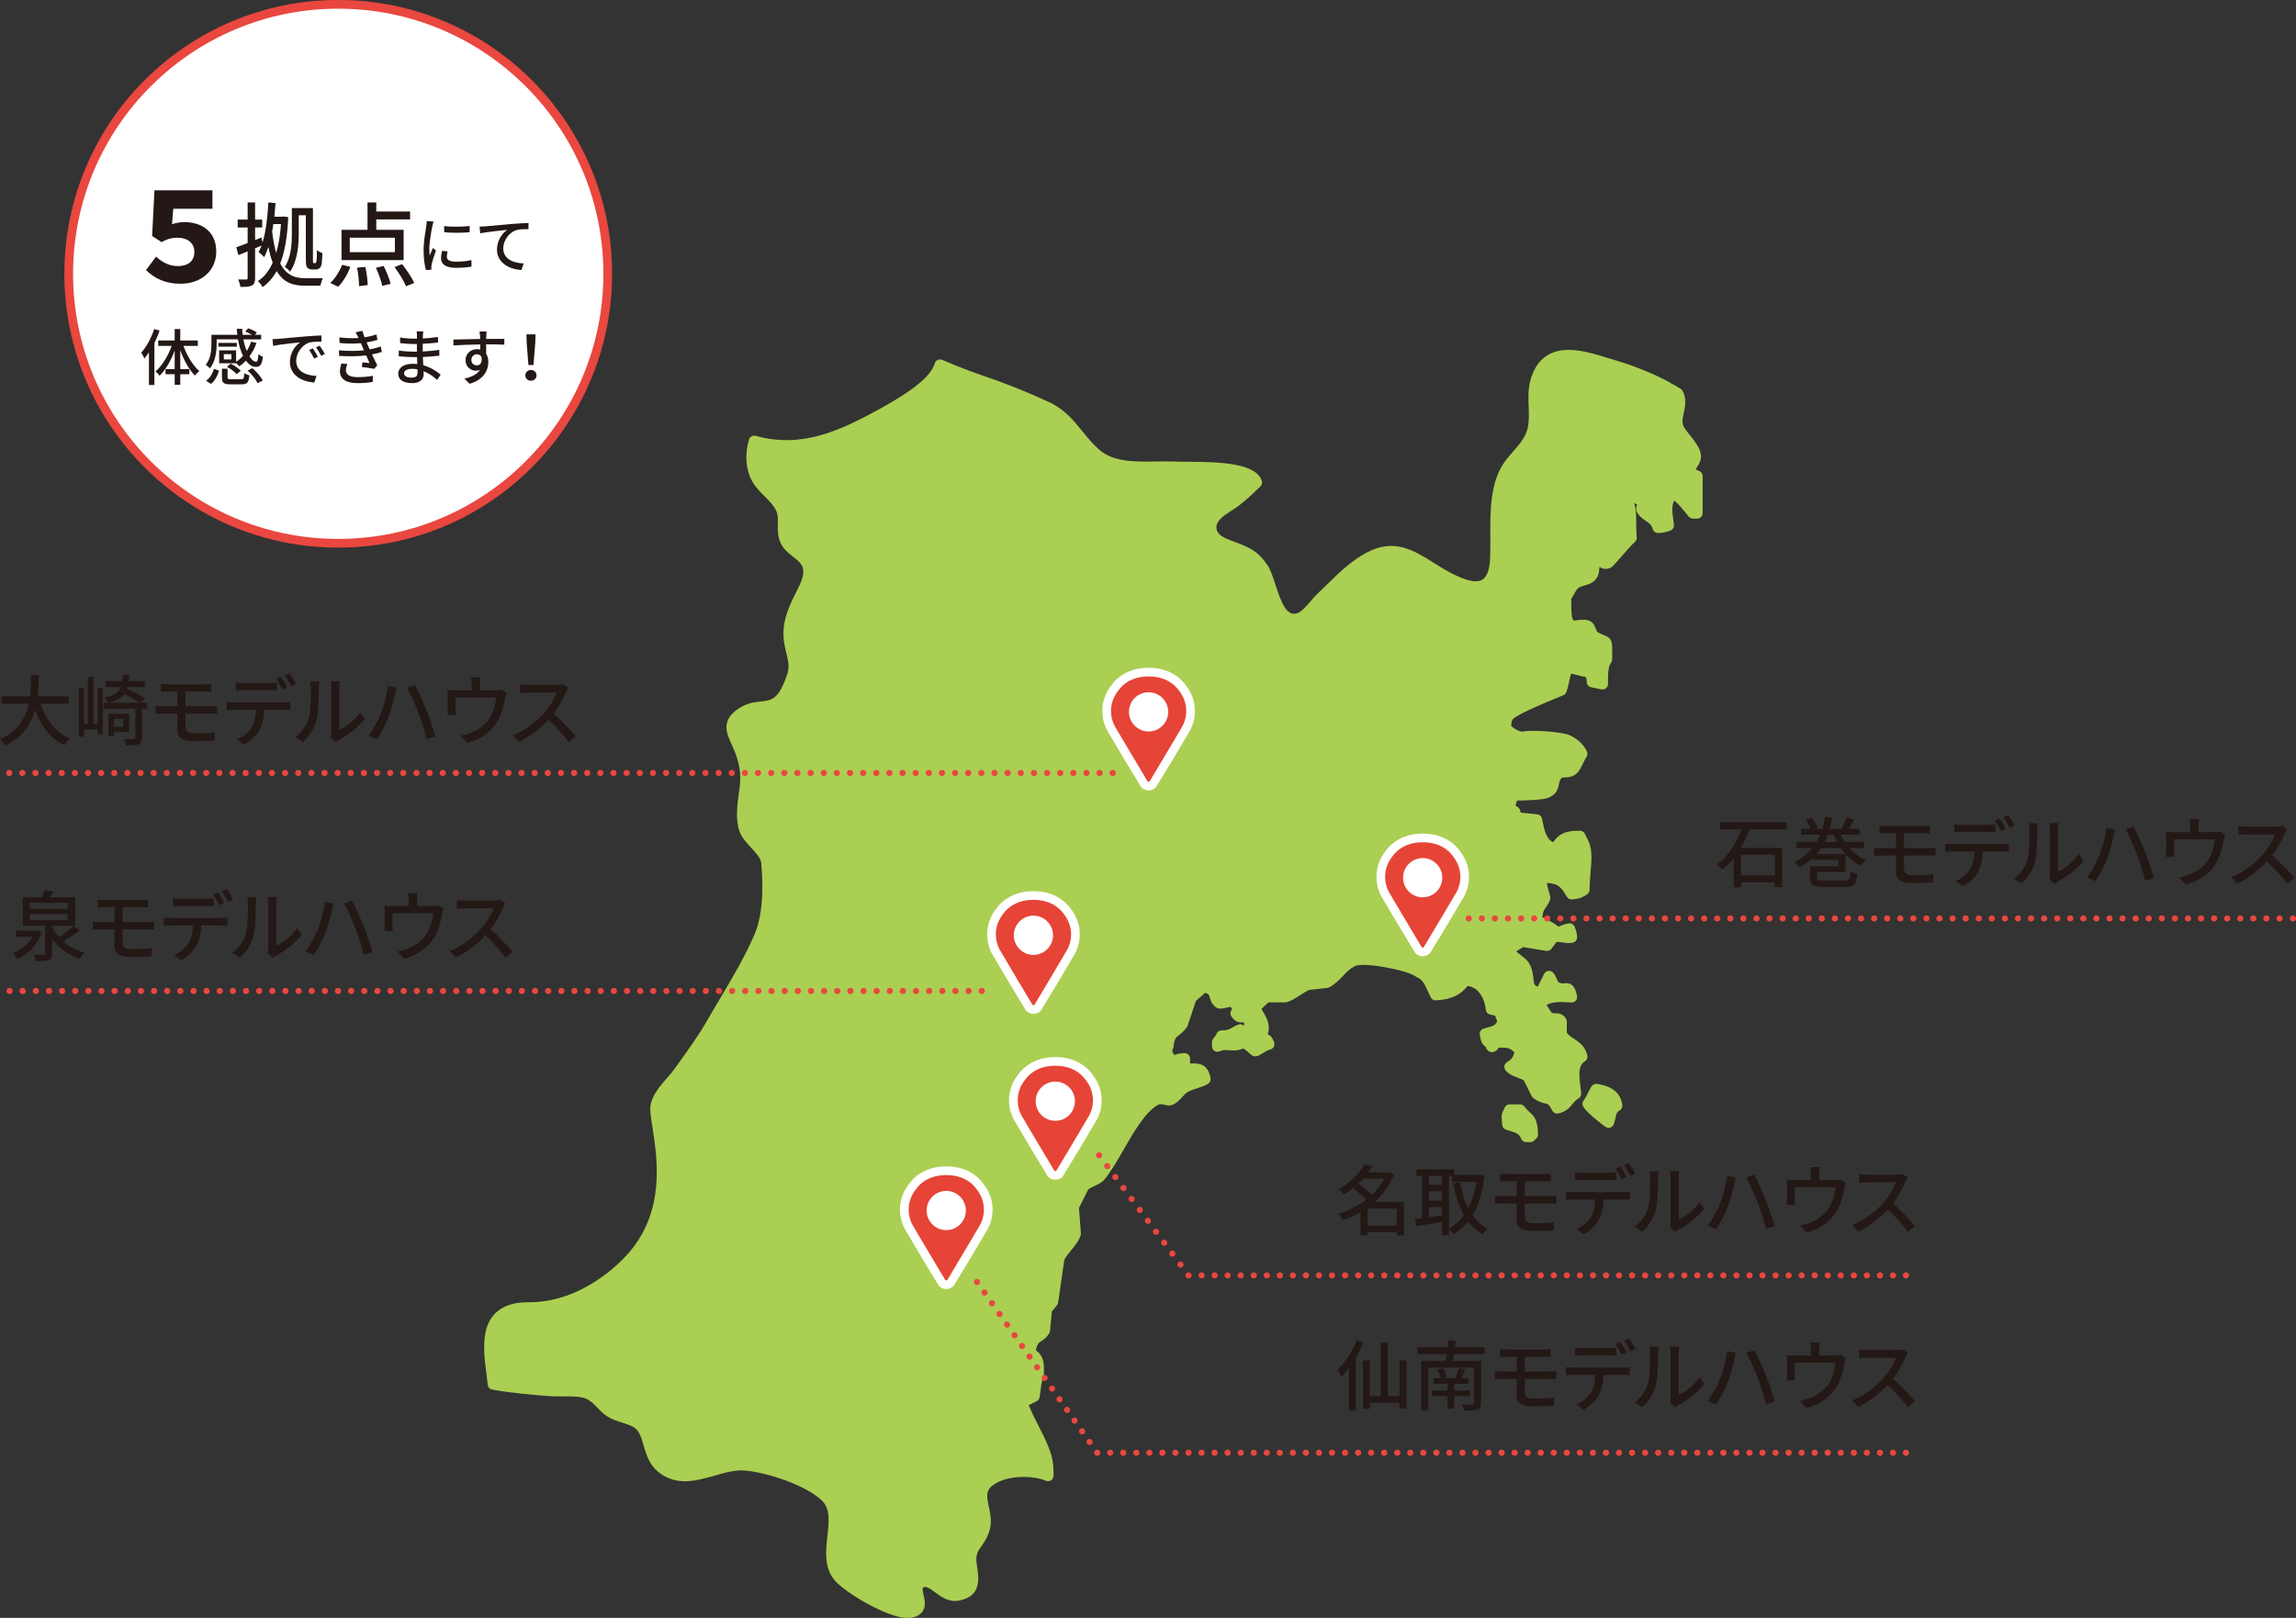 <?xml version="1.0" encoding="UTF-8"?><svg id="a" xmlns="http://www.w3.org/2000/svg" viewBox="0 0 748 527.16"><rect x="0" y="0" width="748" height="527.16" fill="#333333" stroke="none"/><circle cx="110.19" cy="89.21" r="87.8" fill="#fff" stroke="#e9473f" stroke-miterlimit="10" stroke-width="2.84"/><path d="m47.56,88.02l3.28-4.4c2.08,1.88,4.28,3.08,7.12,3.08,3.08,0,5.36-1.44,5.36-4.6s-2.52-4.64-5.36-4.64c-1.88,0-3.4.32-5.28,1.44l-3.12-2,.76-14.89h18.89v6h-12.76l-.4,5.04c1.28-.44,2.68-.68,4.08-.68,5.36,0,10.32,2.92,10.32,9.56s-5.32,10.52-11.6,10.52c-5.04,0-8.44-1.72-11.28-4.44Z" fill="#231815" stroke-width="0"/><path d="m93.91,70.76c-.3,6.39-1.14,11.32-2.61,15.07,1.98,3.87,4.77,4.83,8.19,4.83.84,0,4.74,0,5.7-.03-.33.63-.69,1.77-.81,2.46h-5.04c-3.87,0-6.96-.99-9.21-4.77-1.2,2.19-2.73,3.9-4.56,5.22-.36-.6-1.02-1.53-1.56-1.95,2.01-1.26,3.6-3.27,4.83-6-.54-1.44-1.02-3.12-1.41-5.13-.39,1.23-.84,2.34-1.38,3.33-.33-.45-1.29-1.26-1.8-1.65.36-.63.66-1.35.96-2.13l-2.1.9v9.63c0,1.32-.27,2.04-1.05,2.49-.75.39-1.92.48-3.72.45-.12-.63-.42-1.74-.75-2.43,1.14.03,2.28.03,2.58.03.36,0,.51-.12.51-.54v-8.64l-3,1.23-.69-2.58c1.02-.33,2.31-.81,3.69-1.38v-5.04h-3.24v-2.58h3.24v-5.58h2.43v5.58h2.31v2.58h-2.31v4.08l2.07-.81.36,1.59c1.11-3.6,1.62-8.22,1.89-13.03l2.34.21c-.12,1.5-.24,3-.39,4.44h2.67l.42-.06,1.44.21Zm-4.86,2.25c-.12.84-.24,1.65-.39,2.43.33,2.82.78,5.1,1.32,6.99.78-2.64,1.32-5.79,1.56-9.42h-2.49Zm8.28,3c0,3.81-.42,9.06-2.82,12.49-.36-.45-1.26-1.26-1.74-1.53,2.1-3.12,2.31-7.56,2.31-10.96v-8.22h6.87v16.39c0,.78,0,1.29.06,1.41s.12.15.27.15h.33c.15,0,.27-.03.36-.15.06-.12.12-.36.18-.87.06-.54.09-1.74.09-3.24.42.42,1.17.78,1.8.96-.06,1.38-.15,3.06-.27,3.69-.15.63-.39,1.05-.72,1.29-.36.3-.78.39-1.26.39h-1.11c-.54,0-1.11-.18-1.53-.57-.39-.45-.51-.96-.51-3.21v-13.9h-2.31v5.88Z" fill="#231815" stroke-width="0"/><path d="m107.58,92.19c1.53-1.32,3-3.72,3.93-5.91l2.64.69c-.9,2.34-2.37,4.89-3.99,6.45l-2.58-1.23Zm23.92-7.44h-20.23v-9.87h8.46v-8.91h2.85v2.94h11.02v2.58h-11.02v3.39h8.91v9.87Zm-2.85-7.29h-14.71v4.71h14.71v-4.71Zm-9.63,9.51c.42,1.92.75,4.41.78,5.91l-2.82.36c0-1.53-.27-4.05-.63-6.03l2.67-.24Zm5.97-.3c.93,1.8,1.89,4.26,2.28,5.79l-2.73.69c-.3-1.53-1.2-4.02-2.07-5.91l2.52-.57Zm6.03-.6c1.47,1.89,3.18,4.44,3.93,6.12l-2.67,1.08c-.66-1.68-2.31-4.32-3.75-6.27l2.49-.93Z" fill="#231815" stroke-width="0"/><path d="m141.26,72.21c-.14.38-.34,1.16-.42,1.52-.34,1.62-.98,5.34-.98,7.47,0,.7.04,1.36.14,2.08.3-.8.7-1.76,1-2.48l1.04.8c-.54,1.5-1.24,3.62-1.42,4.62-.06.26-.12.68-.1.9,0,.2.02.5.04.74l-1.8.12c-.4-1.38-.76-3.72-.76-6.4,0-2.96.64-6.32.86-7.91.08-.5.16-1.12.18-1.64l2.22.18Zm4.56,9.69c-.16.68-.24,1.22-.24,1.76,0,.9.66,1.6,3.06,1.6,1.78,0,3.28-.16,4.94-.52l.04,2.12c-1.24.24-2.88.4-5.02.4-3.36,0-4.92-1.16-4.92-3.08,0-.78.16-1.58.34-2.44l1.8.16Zm7.19-8.27v2.04c-2.26.22-6,.24-8.31,0v-2.02c2.26.34,6.24.26,8.31-.02Z" fill="#231815" stroke-width="0"/><path d="m158.08,73.75c1.46-.12,4.98-.46,8.63-.78,2.12-.16,4.1-.28,5.46-.32v2c-1.1,0-2.8.02-3.84.3-2.64.78-4.38,3.6-4.38,5.94,0,3.6,3.36,4.8,6.65,4.94l-.72,2.14c-3.88-.2-7.97-2.28-7.97-6.67,0-2.98,1.74-5.38,3.36-6.42-1.74.2-6.6.68-8.81,1.14l-.22-2.18c.78-.02,1.46-.06,1.84-.1Z" fill="#231815" stroke-width="0"/><path d="m51.98,107.72c-.44,1.36-1.04,2.72-1.68,4.04v13.69h-1.78v-10.61c-.5.72-.98,1.36-1.48,1.96-.18-.44-.72-1.46-1.04-1.88,1.72-1.88,3.28-4.8,4.24-7.71l1.74.5Zm7.79,4.98c1.14,3.22,3.1,6.44,5.16,8.19-.46.34-1.08.98-1.42,1.48-1.88-1.86-3.6-4.98-4.78-8.25v6.14h2.96v1.68h-2.96v3.42h-1.82v-3.42h-2.98v-1.68h2.98v-6.02c-1.22,3.28-2.96,6.3-4.92,8.19-.28-.46-.92-1.1-1.32-1.42,2.12-1.76,4.08-5.02,5.26-8.31h-4.38v-1.76h5.36v-3.72h1.82v3.72h5.72v1.76h-4.68Z" fill="#231815" stroke-width="0"/><path d="m76.92,118.37h-5.52v-4.22h5.52v3.74c.82-.54,1.58-1.2,2.26-1.96-.74-1.48-1.3-3.32-1.66-5.36h-6.94v1.5c0,2.36-.36,5.7-2.2,7.95-.28-.34-1-.94-1.36-1.14,1.66-2.02,1.86-4.8,1.86-6.82v-2.98h8.43c-.08-.64-.14-1.28-.16-1.94h1.76c.02.66.06,1.3.14,1.94h3.02c-.64-.38-1.46-.78-2.16-1.04l.92-1.06c.98.3,2.18.86,2.84,1.36l-.62.74h2.02v1.5h-5.78c.26,1.42.64,2.7,1.1,3.78.58-.92,1.06-1.94,1.42-3.02l1.76.4c-.58,1.62-1.36,3.1-2.3,4.38.7,1.1,1.46,1.74,2.16,1.74.46,0,.66-.68.76-2.44.38.32.98.66,1.44.82-.28,2.62-.9,3.3-2.3,3.3-1.18,0-2.28-.76-3.2-2.04-.68.7-1.4,1.34-2.18,1.86-.18-.26-.64-.72-1.02-1.04v.06Zm-9.77,5.68c1.28-.9,2.12-2.38,2.58-3.86l1.64.58c-.5,1.6-1.28,3.28-2.66,4.32l-1.56-1.04Zm10.01-11.09h-5.98v-1.24h5.98v1.24Zm1.38,10.61c.82,0,.96-.24,1.04-1.96.38.28,1.18.56,1.66.68-.22,2.36-.76,2.94-2.52,2.94h-3.58c-2.28,0-2.84-.5-2.84-2.24v-2.86h1.84v2.84c0,.52.16.6,1.18.6h3.22Zm-3.16-8.17h-2.46v1.7h2.46v-1.7Zm-.22,3.08c1.18.6,2.6,1.56,3.26,2.32l-1.3,1.14c-.62-.76-2-1.78-3.18-2.42l1.22-1.04Zm7.03,1.46c1.38,1.14,2.8,2.78,3.4,4.04l-1.7.88c-.5-1.22-1.88-2.92-3.22-4.12l1.52-.8Z" fill="#231815" stroke-width="0"/><path d="m90.63,110.42c1.44-.14,4.98-.48,8.63-.78,2.1-.18,4.1-.3,5.44-.34l.02,2.02c-1.1,0-2.82.02-3.86.28-2.62.8-4.36,3.6-4.36,5.94,0,3.62,3.36,4.8,6.62,4.96l-.72,2.12c-3.88-.2-7.95-2.28-7.95-6.65,0-3,1.74-5.4,3.34-6.42-1.72.18-6.58.66-8.81,1.14l-.2-2.18c.76-.02,1.44-.06,1.84-.1Zm12.93,5.84l-1.24.56c-.48-1.02-1-1.94-1.6-2.8l1.2-.52c.48.7,1.22,1.92,1.64,2.76Zm2.28-.92l-1.22.6c-.52-1.02-1.04-1.9-1.68-2.76l1.2-.54c.48.68,1.26,1.88,1.7,2.7Z" fill="#231815" stroke-width="0"/><path d="m124.42,114.66c-.84.3-1.96.58-3.24.82.56,1.16,1.16,2.44,1.72,3.5l-.94,1.2c-1.04-.2-2.78-.44-4.06-.6l.16-1.52c.9.1,1.76.18,2.34.24-.34-.76-.72-1.64-1.12-2.5-2.5.32-5.72.36-8.79.16l-.08-1.82c3,.28,5.82.26,8.15,0l-.54-1.26c-.16-.36-.32-.72-.46-1.06-1.98.18-4.46.18-6.91-.06l-.12-1.82c2.32.26,4.42.32,6.28.2l-.16-.34c-.32-.68-.52-1.06-.82-1.54l2.24-.46c.16.64.42,1.36.7,2.12,1.36-.22,2.68-.54,3.86-.94l.34,1.76c-1.02.34-2.22.6-3.54.82l.36.84c.16.36.38.86.64,1.44,1.54-.28,2.72-.64,3.6-.96l.38,1.78Zm-11.27,3.94c-.24.62-.46,1.48-.46,1.98,0,1.4,1.06,2.3,3.78,2.3,1.72,0,3.62-.14,5.02-.44l-.06,2c-1.16.22-3.14.4-4.9.4-3.62,0-5.78-1.24-5.78-3.84,0-.86.24-1.84.46-2.56l1.94.16Z" fill="#231815" stroke-width="0"/><path d="m142.42,123.81c-1.12-1.04-2.64-2.16-4.42-2.88,0,.4.02.74.02,1.02,0,1.5-1.08,2.88-3.66,2.88-3,0-4.62-1.1-4.62-3.1,0-1.88,1.78-3.2,4.74-3.2.5,0,.98.04,1.46.08-.04-.74-.06-1.54-.08-2.26h-1.08c-1.26,0-3.5-.1-4.88-.26l.02-1.88c1.24.24,3.68.38,4.88.38h1.02v-2.5h-.98c-1.32,0-3.34-.14-4.5-.3v-1.82c1.22.22,3.2.38,4.48.38h1.02v-1.12c0-.36-.04-.94-.08-1.26h2.12c-.04.36-.1.8-.12,1.34,0,.22-.02.58-.02.98,1.66-.08,3.2-.24,4.94-.5l.02,1.82c-1.44.14-3.1.32-4.98.4v2.52c1.96-.1,3.7-.28,5.4-.52l.02,1.88c-1.84.22-3.48.34-5.38.42.02.9.08,1.84.14,2.7,2.56.72,4.52,2.12,5.66,3.06l-1.14,1.74Zm-6.42-3.48c-.58-.1-1.16-.16-1.78-.16-1.68,0-2.58.64-2.58,1.46s.74,1.42,2.44,1.42c1.12,0,1.94-.32,1.94-1.6,0-.28,0-.66-.02-1.12Z" fill="#231815" stroke-width="0"/><path d="m164.29,112.3c-1.18-.06-3.04-.1-5.92-.1.02,1.06.02,2.22.02,3.1.46.72.7,1.62.7,2.64,0,2.64-1.4,5.74-6.1,7.11l-1.7-1.68c2.32-.52,4.14-1.38,5.1-2.86-.4.18-.86.28-1.38.28-1.6,0-3.34-1.2-3.34-3.46,0-2.08,1.7-3.56,3.7-3.56.4,0,.76.04,1.1.14l-.02-1.68c-3,.04-6.24.16-8.71.32l-.06-1.92c2.24-.02,5.92-.14,8.75-.18-.02-.42-.02-.78-.04-1-.04-.5-.1-1.16-.16-1.44h2.28c-.04.26-.1,1.16-.1,1.44-.02.24-.02.58-.02.98h5.92l-.02,1.88Zm-8.93,6.75c1.02,0,1.78-.82,1.52-2.7-.32-.64-.88-.92-1.54-.92-.9,0-1.78.68-1.78,1.86,0,1.1.84,1.76,1.8,1.76Z" fill="#231815" stroke-width="0"/><path d="m171.15,122.31c0-1.04.82-1.76,1.82-1.76s1.82.72,1.82,1.76-.82,1.74-1.82,1.74-1.82-.7-1.82-1.74Zm.42-10.73l-.06-2.64h2.94l-.06,2.64-.6,7.37h-1.64l-.58-7.37Z" fill="#231815" stroke-width="0"/><path d="m553.44,153.35l-1-.33h0c.06-.26.23-.54.54-1.01.65-1,1.64-2.52.95-4.83-.51-1.76-1.95-3.57-3.34-5.32-.87-1.09-1.76-2.22-2.11-2.97-.6-1.32-.29-2.78.08-4.46.17-.81.36-1.66.44-2.54.16-1.71-.12-3.2-.85-4.55-.14-.26-.35-.48-.6-.64-.77-.5-1.57-.98-2.39-1.42-.18-.1-.38-.16-.58-.19-.15-.19-.34-.35-.56-.47-5.21-2.82-11.54-5.39-17.82-7.25-.74-.22-1.51-.46-2.29-.7-6.13-1.9-13.76-4.25-19.36-1.17-2.88,1.59-4.9,4.44-5.99,8.48-.76,2.82-.66,5.73-.55,8.55.09,2.61.18,5.08-.4,7.31-.74,2.78-2.63,4.94-4.62,7.23-.93,1.06-1.89,2.16-2.75,3.35-4.82,6.57-4.77,16.24-4.72,24.77.01,2.48.02,4.81-.08,6.94-.19,3.66-1.08,5.95-2.65,6.81-2.16,1.18-6.14.08-12.13-3.37-1.28-.74-2.53-1.53-3.74-2.29-6.25-3.94-12.71-8.01-21.64-3.26-5.06,2.69-9.06,6.6-12.92,10.39-1.03,1-2.05,2.01-3.1,2.99-.73.68-1.45,1.52-2.21,2.41-1.45,1.69-3.09,3.61-4.58,4.03-3.32.94-4.99-3.28-6.96-9.35-.8-2.47-1.56-4.8-2.59-6.36-3-4.49-5.87-5.75-10.3-7.42-.29-.11-.6-.23-.91-.34-3.04-1.12-5.2-2.09-5.41-4.3-.2-2.23,1.96-3.81,4.82-5.64l.41-.26c3.08-1.98,5.07-3.86,7.36-6.04.54-.51,1.1-1.04,1.7-1.6.51-.48.7-1.21.49-1.87-1.84-5.67-13-6.18-24.28-6.21-1.57,0-2.92,0-3.82-.06-2.08-.1-4.3-.06-6.43-.03-6.77.12-13.78.24-18.44-3.85-2.21-1.93-3.91-4.04-5.56-6.08-2.78-3.45-5.65-7.02-10.83-9.44-7.05-3.29-14.27-6.17-22.06-8.79-3.91-1.35-7.47-2.73-11.87-4.6-.26-.12-.55-.23-.87-.36-.47-.19-1-.17-1.45.05-.46.22-.8.62-.94,1.11-1.19,3.99-6.63,8.56-17.12,14.38-13.59,7.53-26.07,13.42-41.21,9.23-.95-.26-1.94.29-2.21,1.24-1.21,4.24-1.11,8.36.28,11.91,1.11,2.83,3,4.72,4.83,6.55,1.22,1.22,2.37,2.37,3.27,3.77,1.12,1.75,1.08,3.28,1.03,5.21-.04,1.65-.09,3.51.66,5.63.83,2.34,2.69,3.8,4.33,5.09,1.34,1.05,2.6,2.05,3.06,3.33.88,2.45-.73,5.57-2.14,8.32-.36.69-.69,1.35-.98,1.98-2.03,4.45-3.54,8.27-2.99,13.49.16,1.42.48,2.75.79,4.04.61,2.53,1.14,4.72.35,7.07-2.77,8.3-5.08,8.55-8.57,8.91-2.25.24-5.05.53-8.11,2.89-4.79,3.73-3.09,7.5-1.44,11.14,1.55,3.43,3.48,7.7,2.55,14.45l-.14.96c-.56,3.96-1.27,8.9.17,12.94.73,2.02,2.27,3.67,3.77,5.28,1.62,1.74,3.15,3.38,3.3,5.08q1.33,15.07-2.31,23.43c-3.09,7.12-7.18,14-11.13,20.65-1.46,2.46-2.92,4.91-4.33,7.37-2.55,4.44-5.63,8.73-8.6,12.88-.62.86-1.23,1.72-1.84,2.57-.72,1.02-1.6,2.02-2.52,3.07-2.11,2.42-4.29,4.92-5.21,8.15-.49,1.67-.09,4.22.51,8.08,1.57,10.1,4.2,27-7.81,40.8-2.33,2.68-14.81,16.02-32.42,16.02-2.49,0-10.06,0-13.18,6.74-2.24,4.88-1.37,11.5-.67,16.81.15,1.17.3,2.29.41,3.33.08.8.69,1.45,1.48,1.59,6.56,1.16,13.27,1.71,19.05,2.14,1.15.08,2.43.07,3.78.06,3.11-.03,6.64-.07,8.52,1.16,1.27.84,2.08,1.69,2.94,2.59,1.4,1.47,2.85,2.99,5.97,4.12.78.28,1.52.52,2.21.74,3.33,1.07,4.84,1.55,6.01,4.81.32.9.59,1.81.85,2.7,1.03,3.49,2.09,7.09,6.41,9.66,5.44,3.24,11.15,1.61,16.68.04,3.51-1,6.81-1.94,9.94-1.66,7.64.71,19.75,4.86,24.91,9.67,2.88,2.69,2.42,6.84,1.89,11.65-.54,4.93-1.15,10.51,2.57,14.69,3.29,3.69,16.86,12.06,23.67,12.06.47,0,.92-.04,1.32-.13,1.64-.35,2.82-1.07,3.51-2.15,1.08-1.69.62-3.68.26-5.27-.51-2.23-.33-2.31.03-2.46.91-.37,1.82.2,3.7,1.6,2,1.49,4.5,3.35,7.83,2.71,7.29-1.4,6.48-6.99,5.88-11.08l-.12-.83c-.42-3.02.3-4.05,1.51-5.77.8-1.14,1.79-2.55,2.53-4.71,1.03-2.99.43-5.78-.1-8.23-.78-3.62-1.03-5.44,1.83-7.31,4.35-2.82,11.59-2.91,16.14-1.35.16.05.3.11.46.17l.2.08c.55.22,1.18.16,1.67-.18.49-.33.79-.88.8-1.48.03-2.84-.17-5.36-1.28-8.38-.98-2.69-2.31-5.3-3.6-7.82-1.12-2.19-2.27-4.44-3.21-6.78.87-.43,1.72-.86,2.58-1.29.51-.26.87-.74.97-1.3.08-.44.15-1.05.23-1.73.15-1.21.45-3.72.84-4.32.18-.27.28-.59.29-.92.15-3.97.1-6.31-2.55-8.33.32-2.03.91-2.43,1.75-2.98.74-.49,1.75-1.16,2.58-2.6.13-.22.21-.47.23-.72l.63-6.36c.2-.28.61-.76.85-1.03.6-.7.93-1.09,1.1-1.57.04-.11.07-.23.09-.35.33-2.35.68-4.7,1.02-7.05.33-2.27.66-4.54.98-6.82.41-.86,1.28-1.93,2.13-2.97,1.3-1.59,2.64-3.24,3.2-5.05.07-.22.09-.44.07-.66l-.63-8.2,3-6.02c.43-.38,1.19-.73,1.93-1.07,1.15-.52,2.44-1.12,3.35-2.18,2.15-2.57,4.16-6.07,6.29-9.78,3.32-5.77,7.07-12.31,11.31-14.63.48-.26,1.09-.15,1.97.05.77.17,1.57.35,2.41.08,1.4-.46,2.51-1.65,3.49-2.7.56-.6,1.14-1.22,1.57-1.47.96-.56,2.12-.94,3.25-1.3,1.19-.39,2.42-.78,3.47-1.42.64-.39.97-1.13.83-1.86-.83-4.55-3.54-4.81-5.88-4.81-.26,0-.51,0-.78,0v-1.56c0-.51-.21-.99-.59-1.33-.37-.34-.87-.51-1.38-.46l-.44.04c-1.01.09-1.66.14-2.43.53,0,0-.02,0-.02,0-.18-.03-.29-.05-.34-.06-.02,0-.04-.02-.06-.03-.79-1.07-.52-1.53-.36-1.81.14-.24.22-.5.24-.77.19-2.58.79-3.04,1.88-3.89.75-.58,1.68-1.3,2.54-2.63.08-.13.15-.27.2-.42.87-2.63,1.73-5.23,2.6-7.83.31-.43.9-.92,1.48-1.4.51-.42,1.06-.88,1.56-1.4,1.21.39,1.33.84,1.54,1.6.25.9.62,2.25,2.2,3.27.29.19.63.28.97.28h.67c.12,0,.24-.01.35-.04l2.51-.5c.14.13.31.28.51.43,0,.03,0,.07-.01.1-.02.16-.03.28-.04.34-.02.05-.06.1-.11.17-.43.6-.45,1.4-.05,2.02,1.39,2.18,3.04,2.06,3.85,2,.07,0,.14-.01.21-.02.05.04.09.07.12.09-.03.26-.07.63-.02,1.06-.5-.5-1.25-.67-1.92-.41-1,.39-1.63.77-2.14,1.08-.79.48-1.22.75-3.31.81-.65.02-1.23.38-1.54.95l-.08.16c-.39.74-.57,1.06-.94,1.43-.34.34-.53.8-.53,1.27v1.34c0,.63.33,1.21.86,1.54.54.33,1.2.35,1.76.07.94-.48,1.94-.4,3.11-.31,1.31.1,2.88.23,4.37-.6.67.32,1.08.69,1.66,1.2.25.22.51.45.8.69.25.29.58.5.96.61,1.07.31,1.96-.25,3.08-.96.72-.45,1.63-1.02,2.28-1.15.51-.1.95-.41,1.21-.85s.32-.98.17-1.47c-.55-1.71-1.32-2.32-2.11-2.7,1.06-2.97-.41-5.47-1.52-7.37-.17-.29-.34-.58-.49-.86.43-.38.83-.78,1.21-1.15.32-.33.74-.74,1.03-.98h5.55c.19,0,.37-.03.54-.08,1.41-.45,2.88-1.39,4.3-2.3,1.05-.67,2.13-1.37,2.96-1.69l5.8-.64c.2-.02.4-.08.59-.17,1.84-.89,3.23-2.35,4.58-3.76,1.16-1.21,2.26-2.36,3.44-2.91.1-.05.2-.1.29-.17,2.32-1.66,17.34,1.21,19.96,3.29.15.12.33.22.51.28,1.68.61,2.63,2.71,3.55,4.74.28.62.55,1.22.84,1.78.32.63,1,1.01,1.7.97,4.82-.26,8.02-1.71,10.22-4.66.86.05,1.12.11,1.42.31.12.08.25.15.38.2,2.12.79,3.86,3.76,4.22,7.22.08.8.68,1.44,1.47,1.58l.19.04c.54.1,1.1.2,1.35.28.11.22.28.74.42,1.16.03.09.06.17.11.25.15.29.26.5-.41,1.36-.47.53-1.49.81-2.56,1.1-.45.12-.9.25-1.33.39-.85.28-1.37,1.14-1.21,2.02.4,2.27.62,2.94,2,3.98.04.28.15.55.32.78.43.59,1.12.92,1.81.86.96-.07,1.6-.77,2.05-1.48,3.05-.06,3.69.19,5.05,1.51-.38,1.81-1.01,2.36-2.4,3.25-.44.28-.74.74-.82,1.26-.08.52.08,1.04.42,1.44,1.13,1.31,2.6,1.85,3.89,2.33.78.29,1.53.56,2.07.97l2.51,5.05c.13.25.31.47.53.64,1.73,1.29,2.97,1.55,3.87,1.74.86.18,1.22.25,2.33,2.35.38.72,1.2,1.1,1.99.91,2.57-.59,3.69-1.98,4.59-3.09.56-.69,1.05-1.3,1.9-1.77.63-.35.99-1.05.91-1.76-.07-.63-.15-1.26-.22-1.88-.54-4.34-.76-7.07,1.44-8.48.64-.41.95-1.17.78-1.91-.69-3.04-2.75-4.4-4.4-5.49-.95-.62-1.78-1.17-2.27-1.95v-3.59c0-.3-.08-.6-.22-.87-1.01-1.84-2.64-1.82-3.55-1.83-.52,0-.82,0-1.12-.19-.17-.11-.51-.66-.74-1.03-.27-.45-.57-.93-.94-1.37,0-.04.01-.07.02-.09,0-.01.02-.03.03-.04,1.84-1.25,5.52-.98,7.75-.82h.19c.56.06,1.12-.17,1.49-.6s.52-1,.4-1.56c-.6-2.79-1.44-4.35-4.11-4.09-.58.06-1.09.11-1.96-.39-.14-.21-.37-.72-.51-1.03-.34-.77-.7-1.57-1.28-2.13-.41-.4-.99-.58-1.55-.48-.56.1-1.05.46-1.3.97l-1.06,2.11c-.35.69-.7,1.37-1.04,2.06-1.15-.33-1.22-.98-1.4-2.7-.15-1.4-.33-3.15-1.38-4.92-.58-1-1.53-1.73-2.55-2.52-.56-.44-1.14-.88-1.65-1.37.39-.24.76-.48,1.13-.71.35-.23.79-.51,1.11-.69,2.49.41,4.98.83,7.49,1.24.67.11,1.33-.16,1.73-.7l1.64-2.19c.56-.09,1.2.02,1.93.14,1.05.18,2.23.38,3.5.02.86-.24,1.41-1.07,1.3-1.96-.18-1.45-.32-1.87-.61-2.67l-.15-.41c-.29-.84-1.15-1.34-2.02-1.17-1.57.29-2.2.59-2.81.87-.14.07-.28.13-.44.2-1.45-1.22-3.18-2.05-4.86-2.86-.15-.07-.29-.14-.44-.21.15-1.84.58-2.44,1.14-3.23.41-.57.91-1.29,1.35-2.4.13-.33.16-.7.09-1.05-.15-.69-.34-1.33-.52-1.97-.24-.82-.47-1.6-.62-2.52,0,0,0,0,0,0,3.85.09,4.76,1.56,6.48,4.35l.09.15c.36.58,1,.91,1.69.85,2.25-.2,2.91-.48,4.07-1.16.19-.11.41-.24.67-.39.57-.31.93-.91.94-1.56.03-2.2.2-4.22.35-6,.36-4.17.67-7.77-1.24-10.97l-.64-1.31c-.3-.6-.92-.99-1.59-1-5.2-.06-6.86,1.25-8.77,3.76-2.14-1-2.86-3.86-3.5-7.21l-.09-.45c-.15-.78-.8-1.37-1.59-1.45l-5.34-.53c-.23-1.21-.62-1.76-1.67-2.22.09-.8.24-1.18.52-1.72,2.51-.04,7.9-.2,9.52-.74,3.31-.96,3.73-3.01,4.04-4.51.17-.81.3-1.45.85-2.11.1-.12.17-.16,1-.18.84-.02,1.99-.05,3.18-.74,1.43-.81,2.22-2.49,2.91-3.97.33-.71.68-1.44.97-1.81.42-.52.52-1.22.27-1.83-1.02-2.45-3.42-4.58-6.41-5.7v.02c-2.15-.7-11.39-1.66-14.79-.86-1.34-.29-1.95-.72-2.89-1.38-.19-.13-.39-.27-.6-.41.03-.96.09-1.66.34-2.03.05-.07.05-.07.09-.15.48-.65,3.12-2.48,15.45-7.47l1.1-.45c.48-.2.85-.59,1.02-1.08.36-1.04.63-2.28.89-3.48.19-.87.38-1.76.6-2.5.64.12,1.15.27,1.68.42.85.24,1.73.49,3.04.63.08.3.18.55.36.84v.81c0,.86.61,1.6,1.45,1.77l3.35.67c.53.11,1.09-.03,1.51-.38s.66-.87.65-1.41c-.05-2.87-.01-5.57,1-6.91.24-.31.36-.69.36-1.08,0-.77,0-1.44,0-2.01.03-3.63.04-4.85-2.64-5.87-.55-.21-1.24-.47-2.2-1.01-.13-.2-.34-.7-.46-1-.37-.9-.75-1.84-1.57-2.35-1.37-.9-2.98-.69-4.28-.53-.45.06-1.17.15-1.47.1-.69-.92-.69-3.18-.7-4.85,0-.75,0-1.46-.06-2.11.34-.5.63-1.04.92-1.56.48-.88.98-1.78,1.5-2.12.56-.35,1.23-.54,1.94-.74,1.3-.38,2.93-.84,4.01-2.49.64-1,.73-2.03.79-2.79.02-.27.06-.69.07-.75.01,0,.02-.02.03-.02.02.01.05.03.07.04.63.36,1.94,1.11,3.76.09.38-.21.48-.31,2.56-2.69,1.51-1.73,4.31-4.94,5.02-5.48.5-.38.77-.98.71-1.6-.17-1.82-.17-3.42-.18-4.83,0-2.28-.02-4.31-.69-6.35.03.02.05.04.08.06.14.1.3.17.46.23l.43.14c-.06.25-.12.5-.19.74l-.08.34c-.1.42-.06.86.14,1.24.77,1.53,1.94,2.35,2.98,3.06,1.09.76,1.89,1.31,2.25,2.63.23.82,1.02,1.37,1.85,1.32,1.9-.12,2.61-.32,3.87-.77.78-.28,1.27-1.06,1.18-1.88-.06-.6-.14-1.2-.22-1.79-.32-2.44-.6-4.56.38-6.11,1.25.98,2.5,2.53,3.49,3.77.44.55.85,1.07,1.23,1.49.34.39.84.61,1.35.61h1.34c.99,0,1.8-.81,1.8-1.8v-12.07c0-.78-.5-1.46-1.23-1.71Z" fill="#aacf52" stroke-width="0"/><path d="m520.33,353.18c-.7-.12-1.4.17-1.8.75-.44.64-.83,1.43-1.21,2.2-.42.85-.9,1.82-1.33,2.31-.46.52-.58,1.25-.31,1.89.87,2.05,6.88,6.52,7.39,6.85.3.2.64.3.99.3.2,0,.4-.03.59-.1.53-.18.94-.6,1.12-1.13.24-.72.39-1.38.52-1.97.33-1.48.47-1.97,1.27-2.38.67-.34,1.06-1.07.97-1.82-.67-5.58-5.94-6.51-8.19-6.91Z" fill="#aacf52" stroke-width="0"/><path d="m498.22,362.26c-.5-.47-1.02-.95-1.56-1.69-.34-.46-.88-.74-1.45-.74h-3.37c-.69,0-1.32.39-1.62,1.01l-.15.32c-.85,1.75-.95,2.08-.8,3.91.03.36.07.8.11,1.38.04.72.51,1.34,1.19,1.58.49.17.96.33,1.41.47,2.21.71,3,1.03,3.57,2.5.27.69.94,1.15,1.68,1.15h1.34c.53,0,1.04-.24,1.38-.65l.44-.44c.41-.34.65-.85.65-1.39-.02-4.51-1.07-5.81-2.8-7.42Z" fill="#aacf52" stroke-width="0"/><line x1="358.06" y1="376.41" x2="358.07" y2="376.43" fill="none" stroke="#e9473f" stroke-linecap="round" stroke-miterlimit="10" stroke-width="1.99"/><line x1="360.7" y1="379.96" x2="385.88" y2="413.78" fill="none" stroke="#e9473f" stroke-dasharray="0 0 .03 4.41" stroke-linecap="round" stroke-miterlimit="10" stroke-width="1.99"/><polyline points="387.2 415.55 387.21 415.56 387.22 415.56" fill="none" stroke="#e9473f" stroke-linecap="round" stroke-miterlimit="10" stroke-width="1.99"/><line x1="391.44" y1="415.56" x2="618.82" y2="415.56" fill="none" stroke="#e9473f" stroke-dasharray="0 0 .03 4.22" stroke-linecap="round" stroke-miterlimit="10" stroke-width="1.99"/><line x1="620.93" y1="415.56" x2="620.94" y2="415.56" fill="none" stroke="#e9473f" stroke-linecap="round" stroke-miterlimit="10" stroke-width="1.99"/><line x1="478.5" y1="299.25" x2="478.51" y2="299.25" fill="none" stroke="#e9473f" stroke-linecap="round" stroke-miterlimit="10" stroke-width="1.99"/><line x1="482.75" y1="299.25" x2="744.88" y2="299.25" fill="none" stroke="#e9473f" stroke-dasharray="0 0 .03 4.23" stroke-linecap="round" stroke-miterlimit="10" stroke-width="1.99"/><line x1="746.99" y1="299.25" x2="747.01" y2="299.25" fill="none" stroke="#e9473f" stroke-linecap="round" stroke-miterlimit="10" stroke-width="1.99"/><line x1="318.29" y1="417.69" x2="318.3" y2="417.7" fill="none" stroke="#e9473f" stroke-linecap="round" stroke-miterlimit="10" stroke-width="1.99"/><line x1="320.73" y1="421.15" x2="356.22" y2="471.6" fill="none" stroke="#e9473f" stroke-dasharray="0 0 .03 4.22" stroke-linecap="round" stroke-miterlimit="10" stroke-width="1.99"/><polyline points="357.44 473.33 357.45 473.34 357.46 473.34" fill="none" stroke="#e9473f" stroke-linecap="round" stroke-miterlimit="10" stroke-width="1.99"/><line x1="361.68" y1="473.34" x2="618.82" y2="473.34" fill="none" stroke="#e9473f" stroke-dasharray="0 0 .03 4.22" stroke-linecap="round" stroke-miterlimit="10" stroke-width="1.99"/><line x1="620.93" y1="473.34" x2="620.94" y2="473.34" fill="none" stroke="#e9473f" stroke-linecap="round" stroke-miterlimit="10" stroke-width="1.99"/><circle cx="344.37" cy="358.59" r="8.07" fill="#fff" stroke-width="0"/><path d="m353.81,352.02c-1.72-2.51-4.7-4.58-9.37-4.75-.21,0-.42-.01-.63-.01h0s0,0,0,0c-.21,0-.42,0-.63.01-4.68.17-7.66,2.24-9.38,4.76-1.41,1.83-2.24,4.07-2.24,6.49,0,1.4.28,2.73.78,3.97.14.37.32.75.56,1.15.49.89,10.48,17.68,10.57,17.78.09.09.21.15.34.15h.01c.13,0,.25-.05.34-.15.09-.09,10.07-16.89,10.57-17.78.23-.4.42-.78.56-1.15.51-1.23.78-2.57.78-3.97,0-2.42-.83-4.66-2.25-6.5Zm-10.01,13.17c-3.53,0-6.39-2.86-6.39-6.39s2.86-6.39,6.39-6.39,6.39,2.86,6.39,6.39-2.86,6.39-6.39,6.39Z" fill="none" stroke="#fff" stroke-miterlimit="10" stroke-width="5.67"/><path d="m353.81,352.02c-1.72-2.51-4.7-4.58-9.37-4.75-.21,0-.42-.01-.63-.01h0s0,0,0,0c-.21,0-.42,0-.63.01-4.68.17-7.66,2.24-9.38,4.76-1.41,1.83-2.24,4.07-2.24,6.49,0,1.4.28,2.73.78,3.97.14.37.32.75.56,1.15.49.89,10.48,17.68,10.57,17.78.09.09.21.15.34.15h.01c.13,0,.25-.05.34-.15.09-.09,10.07-16.89,10.57-17.78.23-.4.42-.78.56-1.15.51-1.23.78-2.57.78-3.97,0-2.42-.83-4.66-2.25-6.5Zm-10.01,13.17c-3.53,0-6.39-2.86-6.39-6.39s2.86-6.39,6.39-6.39,6.39,2.86,6.39,6.39-2.86,6.39-6.39,6.39Z" fill="#e64437" stroke-width="0"/><circle cx="464.05" cy="285.77" r="8.07" fill="#fff" stroke-width="0"/><path d="m473.5,279.2c-1.72-2.51-4.7-4.58-9.37-4.75-.21,0-.42-.01-.63-.01h0s0,0,0,0c-.21,0-.42,0-.63.01-4.68.17-7.66,2.24-9.38,4.76-1.41,1.83-2.24,4.07-2.24,6.49,0,1.4.28,2.73.78,3.97.14.37.32.75.56,1.15.49.89,10.48,17.68,10.57,17.78.09.09.21.15.34.15h.01c.13,0,.25-.05.34-.15.09-.09,10.07-16.89,10.57-17.78.23-.4.42-.78.56-1.15.51-1.23.78-2.57.78-3.97,0-2.42-.83-4.66-2.25-6.5Zm-10.01,13.17c-3.53,0-6.39-2.86-6.39-6.39s2.86-6.39,6.39-6.39,6.39,2.86,6.39,6.39-2.86,6.39-6.39,6.39Z" fill="none" stroke="#fff" stroke-miterlimit="10" stroke-width="5.67"/><path d="m473.5,279.2c-1.72-2.51-4.7-4.58-9.37-4.75-.21,0-.42-.01-.63-.01h0s0,0,0,0c-.21,0-.42,0-.63.01-4.68.17-7.66,2.24-9.38,4.76-1.41,1.83-2.24,4.07-2.24,6.49,0,1.4.28,2.73.78,3.97.14.37.32.75.56,1.15.49.89,10.48,17.68,10.57,17.78.09.09.21.15.34.15h.01c.13,0,.25-.05.34-.15.09-.09,10.07-16.89,10.57-17.78.23-.4.42-.78.56-1.15.51-1.23.78-2.57.78-3.97,0-2.42-.83-4.66-2.25-6.5Zm-10.01,13.17c-3.53,0-6.39-2.86-6.39-6.39s2.86-6.39,6.39-6.39,6.39,2.86,6.39,6.39-2.86,6.39-6.39,6.39Z" fill="#e64437" stroke-width="0"/><circle cx="308.84" cy="394.21" r="8.07" fill="#fff" stroke-width="0"/><path d="m318.28,387.64c-1.72-2.51-4.7-4.58-9.37-4.75-.21,0-.42-.01-.63-.01h0s0,0,0,0c-.21,0-.42,0-.63.01-4.68.17-7.66,2.24-9.38,4.76-1.41,1.83-2.24,4.07-2.24,6.49,0,1.4.28,2.73.78,3.97.14.37.32.75.56,1.15.49.89,10.48,17.68,10.57,17.78.09.09.21.15.34.15h.01c.13,0,.25-.05.34-.15.09-.09,10.07-16.89,10.57-17.78.23-.4.42-.78.56-1.15.51-1.23.78-2.57.78-3.97,0-2.42-.83-4.66-2.25-6.5Zm-10.01,13.17c-3.53,0-6.39-2.86-6.39-6.39s2.86-6.39,6.39-6.39,6.39,2.86,6.39,6.39-2.86,6.39-6.39,6.39Z" fill="none" stroke="#fff" stroke-miterlimit="10" stroke-width="5.67"/><path d="m318.28,387.64c-1.72-2.51-4.7-4.58-9.37-4.75-.21,0-.42-.01-.63-.01h0s0,0,0,0c-.21,0-.42,0-.63.01-4.68.17-7.66,2.24-9.38,4.76-1.41,1.83-2.24,4.07-2.24,6.49,0,1.4.28,2.73.78,3.97.14.37.32.75.56,1.15.49.89,10.48,17.68,10.57,17.78.09.09.21.15.34.15h.01c.13,0,.25-.05.34-.15.09-.09,10.07-16.89,10.57-17.78.23-.4.42-.78.56-1.15.51-1.23.78-2.57.78-3.97,0-2.42-.83-4.66-2.25-6.5Zm-10.01,13.17c-3.53,0-6.39-2.86-6.39-6.39s2.86-6.39,6.39-6.39,6.39,2.86,6.39,6.39-2.86,6.39-6.39,6.39Z" fill="#e64437" stroke-width="0"/><circle cx="374.76" cy="231.74" r="8.07" fill="#fff" stroke-width="0"/><path d="m384.2,225.17c-1.72-2.51-4.7-4.58-9.37-4.75-.21,0-.42-.01-.63-.01h0s0,0,0,0c-.21,0-.42,0-.63.01-4.68.17-7.66,2.24-9.38,4.76-1.41,1.83-2.24,4.07-2.24,6.49,0,1.4.28,2.73.78,3.97.14.37.32.75.56,1.15.49.89,10.48,17.68,10.57,17.78.09.09.21.15.34.15h.01c.13,0,.25-.05.34-.15.09-.09,10.07-16.89,10.57-17.78.23-.4.42-.78.56-1.15.51-1.23.78-2.57.78-3.97,0-2.42-.83-4.66-2.25-6.5Zm-10.01,13.17c-3.53,0-6.39-2.86-6.39-6.39s2.86-6.39,6.39-6.39,6.39,2.86,6.39,6.39-2.86,6.39-6.39,6.39Z" fill="none" stroke="#fff" stroke-miterlimit="10" stroke-width="5.67"/><path d="m384.2,225.17c-1.72-2.51-4.7-4.58-9.37-4.75-.21,0-.42-.01-.63-.01h0s0,0,0,0c-.21,0-.42,0-.63.01-4.68.17-7.66,2.24-9.38,4.76-1.41,1.83-2.24,4.07-2.24,6.49,0,1.4.28,2.73.78,3.97.14.37.32.75.56,1.15.49.89,10.48,17.68,10.57,17.78.09.09.21.15.34.15h.01c.13,0,.25-.05.34-.15.09-.09,10.07-16.89,10.57-17.78.23-.4.42-.78.56-1.15.51-1.23.78-2.57.78-3.97,0-2.42-.83-4.66-2.25-6.5Zm-10.01,13.17c-3.53,0-6.39-2.86-6.39-6.39s2.86-6.39,6.39-6.39,6.39,2.86,6.39,6.39-2.86,6.39-6.39,6.39Z" fill="#e64437" stroke-width="0"/><circle cx="337.24" cy="304.53" r="8.07" fill="#fff" stroke-width="0"/><path d="m346.68,297.96c-1.72-2.51-4.7-4.58-9.37-4.75-.21,0-.42-.01-.63-.01h0s0,0,0,0c-.21,0-.42,0-.63.01-4.68.17-7.66,2.24-9.38,4.76-1.41,1.83-2.24,4.07-2.24,6.49,0,1.4.28,2.73.78,3.97.14.37.32.75.56,1.15.49.89,10.48,17.68,10.57,17.78.09.09.21.15.34.15h.01c.13,0,.25-.05.34-.15.09-.09,10.07-16.89,10.57-17.78.23-.4.42-.78.56-1.15.51-1.23.78-2.57.78-3.97,0-2.42-.83-4.66-2.25-6.5Zm-10.01,13.17c-3.53,0-6.39-2.86-6.39-6.39s2.86-6.39,6.39-6.39,6.39,2.86,6.39,6.39-2.86,6.39-6.39,6.39Z" fill="none" stroke="#fff" stroke-miterlimit="10" stroke-width="5.67"/><path d="m346.68,297.96c-1.72-2.51-4.7-4.58-9.37-4.75-.21,0-.42-.01-.63-.01h0s0,0,0,0c-.21,0-.42,0-.63.01-4.68.17-7.66,2.24-9.38,4.76-1.41,1.83-2.24,4.07-2.24,6.49,0,1.4.28,2.73.78,3.97.14.37.32.75.56,1.15.49.89,10.48,17.68,10.57,17.78.09.09.21.15.34.15h.01c.13,0,.25-.05.34-.15.09-.09,10.07-16.89,10.57-17.78.23-.4.42-.78.56-1.15.51-1.23.78-2.57.78-3.97,0-2.42-.83-4.66-2.25-6.5Zm-10.01,13.17c-3.53,0-6.39-2.86-6.39-6.39s2.86-6.39,6.39-6.39,6.39,2.86,6.39,6.39-2.86,6.39-6.39,6.39Z" fill="#e64437" stroke-width="0"/><path d="m13.55,303.71c-1.33,4.3-4.38,7.2-7.95,8.75-.25-.58-.88-1.45-1.38-1.93,2.6-.95,5-2.85,6.33-5.28h-5.38v-2.08h6.5l.4-.08,1.48.6Zm12.43-.58c-1.65,1.25-3.68,2.63-5.38,3.63,1.88,1.68,4.23,2.93,6.93,3.58-.5.48-1.18,1.4-1.5,2.05-3.85-1.18-6.9-3.45-9.05-6.58v4.85c0,1.25-.25,1.85-1.15,2.18-.87.33-2.25.35-4.15.35-.1-.63-.43-1.53-.75-2.15,1.4.07,2.83.07,3.2.05.43,0,.53-.1.53-.45v-9h-7.25v-9.28h6.15c.4-.75.78-1.63,1-2.28l2.75.45c-.37.63-.75,1.25-1.13,1.83h8.28v9.28h-7.48v.33c.58,1.23,1.33,2.38,2.25,3.43,1.65-1.08,3.58-2.55,4.75-3.7l2,1.45Zm-16.28-7h12.33v-1.95h-12.33v1.95Zm0,3.68h12.33v-1.98h-12.33v1.98Z" fill="#231815" stroke-width="0"/><path d="m39.94,307.31c0,1.33.88,1.95,3.05,1.95,2.3,0,4.43-.1,6.5-.35l-.15,2.68c-1.83.13-4.4.2-6.78.2-4.13,0-5.28-1.43-5.28-3.68v-5.28h-4.53c-.68,0-1.8.05-2.53.1v-2.63c.7.08,1.8.13,2.53.13h4.53v-4.83h-3.08c-.87,0-1.62.02-2.33.07v-2.5c.7.05,1.45.1,2.33.1h11.95c.83,0,1.58-.02,2.15-.1v2.5c-.62-.02-1.25-.07-2.15-.07h-6.23v4.83h8.05c.53,0,1.63-.05,2.23-.1l.03,2.55c-.65-.05-1.65-.05-2.2-.05h-8.1v4.48Z" fill="#231815" stroke-width="0"/><path d="m71.98,299.14c.53,0,1.48-.03,2.1-.13v2.58c-.58-.03-1.45-.05-2.1-.05h-6.43c-.1,2.65-.6,4.85-1.55,6.65-.9,1.7-2.8,3.55-4.95,4.68l-2.33-1.7c1.85-.75,3.65-2.2,4.63-3.73,1.08-1.68,1.43-3.68,1.5-5.9h-7.23c-.75,0-1.58.02-2.28.07v-2.6c.73.07,1.5.13,2.28.13h16.35Zm-13.23-3.98c-.85,0-1.78.05-2.45.1v-2.58c.75.1,1.62.15,2.43.15h8.45c.78,0,1.73-.05,2.5-.15v2.58c-.8-.05-1.7-.1-2.5-.1h-8.43Zm12.68-.25c-.5-1-1.3-2.5-1.98-3.45l1.6-.68c.63.9,1.53,2.45,2.03,3.43l-1.65.7Zm2.45-5.18c.68.93,1.63,2.48,2.08,3.4l-1.63.7c-.53-1.08-1.35-2.5-2.05-3.43l1.6-.68Z" fill="#231815" stroke-width="0"/><path d="m75.74,310.44c2.15-1.53,3.58-3.78,4.3-6.08.73-2.23.73-7.1.73-9.98,0-.85-.05-1.45-.2-2.03h2.9c-.02.2-.13,1.13-.13,2,0,2.85-.1,8.18-.78,10.68-.75,2.75-2.33,5.2-4.45,7l-2.38-1.6Zm11.5.23c.1-.43.17-1,.17-1.58v-14.8c0-1.03-.15-1.85-.15-2h2.9c-.02.15-.13.98-.13,2v13.83c2.18-.98,5-3.1,6.8-5.75l1.5,2.15c-2.13,2.83-5.63,5.45-8.5,6.9-.43.2-.68.43-.95.63l-1.65-1.38Z" fill="#231815" stroke-width="0"/><path d="m105.83,293.78l2.83.58c-.18.63-.4,1.58-.5,2.13-.35,1.63-1.25,5.23-2.23,7.68-.9,2.35-2.33,5.05-3.68,7l-2.73-1.15c1.58-2.08,3-4.73,3.88-6.85,1.1-2.7,2.1-6.38,2.43-9.38Zm6.28.55l2.58-.85c1.03,1.88,2.68,5.5,3.68,8.03.95,2.38,2.28,6.28,2.98,8.65l-2.88.93c-.65-2.75-1.7-6.03-2.73-8.7-.98-2.6-2.55-6.18-3.63-8.05Z" fill="#231815" stroke-width="0"/><path d="m144.49,296.06c-.17.43-.35,1.23-.43,1.7-.38,2.18-1.07,5-2.4,7.33-1.93,3.48-5.53,6.05-10.03,7.28l-2.05-2.38c.95-.15,2.1-.48,3-.83,2.3-.78,4.8-2.48,6.3-4.7,1.3-2,2.03-4.73,2.3-6.9h-13.3v4.1c0,.5.02,1.23.1,1.65h-2.73c.05-.53.1-1.25.1-1.8v-4.38c0-.55-.02-1.45-.1-2.03.77.08,1.5.13,2.43.13h5.45v-2.15c0-.6-.03-1.18-.18-2.08h3.03c-.1.9-.15,1.48-.15,2.08v2.15h5.05c1,0,1.5-.13,1.88-.25l1.73,1.08Z" fill="#231815" stroke-width="0"/><path d="m164.66,294.38c-.17.25-.55.88-.72,1.3-.88,2.05-2.35,4.88-4.1,7.13,2.58,2.2,5.6,5.43,7.15,7.33l-2.23,1.95c-1.63-2.25-4.13-5-6.6-7.3-2.68,2.85-6.03,5.53-9.63,7.18l-2.03-2.1c4.05-1.55,7.8-4.55,10.28-7.33,1.7-1.9,3.38-4.65,3.98-6.6h-9.18c-.98,0-2.33.13-2.73.15v-2.83c.5.07,1.95.17,2.73.17h9.28c.93,0,1.75-.1,2.18-.25l1.63,1.2Z" fill="#231815" stroke-width="0"/><path d="m569.97,270.24c-.75,2.03-1.68,4.1-2.83,6.03h13.5v12.78h-2.45v-1.58h-11.03v1.65h-2.35v-9.45c-1.13,1.4-2.38,2.68-3.8,3.73-.38-.5-1.13-1.38-1.63-1.78,3.75-2.7,6.45-7.15,7.9-11.38h-6.83v-2.3h21.66v2.3h-12.15Zm-2.8,8.25v6.73h11.03v-6.73h-11.03Z" fill="#231815" stroke-width="0"/><path d="m602.51,276.34c1.5,1.68,3.33,3,5.38,3.83-.53.43-1.23,1.3-1.58,1.93-1.93-.88-3.63-2.18-5.05-3.78v5.8h-9.25v1.88c0,.78.4.9,2.4.9h6.4c1.65,0,1.93-.38,2.1-2.95.53.38,1.5.7,2.15.85-.35,3.4-1.1,4.2-4.13,4.2h-6.6c-3.58,0-4.63-.58-4.63-2.95v-3.78h9.23v-2.15h-8.4v-.6c-1.25,1.18-2.7,2.25-4.38,3.15-.3-.55-1-1.38-1.55-1.75,2.43-1.23,4.33-2.8,5.8-4.58h-5.2v-2.03h6.63c.45-.75.85-1.53,1.18-2.33h-6.2v-1.95h3.05c-.35-.88-.98-2.05-1.58-2.9l2-.68c.75.98,1.58,2.35,1.85,3.28l-.83.3h2.4c.4-1.3.65-2.6.8-3.9l2.38.23c-.17,1.23-.43,2.45-.78,3.68h3.78c.65-1.05,1.4-2.58,1.8-3.68l2.43.7c-.63,1.03-1.28,2.1-1.85,2.98h3.55v1.95h-6.08c.35.8.78,1.58,1.25,2.33h6.3v2.03h-4.78Zm-1.3,1.93c-.55-.6-1.05-1.25-1.5-1.93h-6.5c-.45.68-.93,1.3-1.48,1.93h9.48Zm-5.75-6.28c-.3.8-.62,1.58-1.03,2.33h4.05c-.38-.75-.73-1.53-1.05-2.33h-1.98Z" fill="#231815" stroke-width="0"/><path d="m620.34,283.22c0,1.33.87,1.95,3.05,1.95,2.3,0,4.43-.1,6.5-.35l-.15,2.68c-1.83.13-4.4.2-6.78.2-4.13,0-5.28-1.43-5.28-3.68v-5.28h-4.53c-.68,0-1.8.05-2.53.1v-2.63c.7.08,1.8.13,2.53.13h4.53v-4.83h-3.08c-.88,0-1.63.02-2.33.07v-2.5c.7.05,1.45.1,2.33.1h11.95c.83,0,1.58-.02,2.15-.1v2.5c-.63-.02-1.25-.07-2.15-.07h-6.23v4.83h8.05c.53,0,1.63-.05,2.23-.1l.02,2.55c-.65-.05-1.65-.05-2.2-.05h-8.1v4.48Z" fill="#231815" stroke-width="0"/><path d="m652.38,275.04c.53,0,1.48-.03,2.1-.13v2.58c-.58-.03-1.45-.05-2.1-.05h-6.43c-.1,2.65-.6,4.85-1.55,6.65-.9,1.7-2.8,3.55-4.95,4.68l-2.33-1.7c1.85-.75,3.65-2.2,4.63-3.73,1.08-1.68,1.43-3.68,1.5-5.9h-7.23c-.75,0-1.58.02-2.28.07v-2.6c.73.07,1.5.13,2.28.13h16.35Zm-13.23-3.98c-.85,0-1.78.05-2.45.1v-2.58c.75.1,1.63.15,2.43.15h8.45c.78,0,1.73-.05,2.5-.15v2.58c-.8-.05-1.7-.1-2.5-.1h-8.43Zm12.68-.25c-.5-1-1.3-2.5-1.98-3.45l1.6-.68c.63.9,1.53,2.45,2.03,3.43l-1.65.7Zm2.45-5.18c.68.93,1.63,2.48,2.08,3.4l-1.63.7c-.52-1.08-1.35-2.5-2.05-3.43l1.6-.68Z" fill="#231815" stroke-width="0"/><path d="m656.14,286.34c2.15-1.53,3.58-3.78,4.3-6.08.73-2.23.73-7.1.73-9.98,0-.85-.05-1.45-.2-2.03h2.9c-.02.2-.13,1.13-.13,2,0,2.85-.1,8.18-.78,10.68-.75,2.75-2.33,5.2-4.45,7l-2.38-1.6Zm11.5.23c.1-.43.18-1,.18-1.58v-14.8c0-1.03-.15-1.85-.15-2h2.9c-.02.15-.13.98-.13,2v13.83c2.18-.98,5-3.1,6.8-5.75l1.5,2.15c-2.13,2.83-5.63,5.45-8.5,6.9-.43.2-.68.43-.95.63l-1.65-1.38Z" fill="#231815" stroke-width="0"/><path d="m686.23,269.69l2.83.58c-.17.63-.4,1.58-.5,2.13-.35,1.63-1.25,5.23-2.23,7.68-.9,2.35-2.33,5.05-3.68,7l-2.73-1.15c1.58-2.08,3-4.73,3.88-6.85,1.1-2.7,2.1-6.38,2.43-9.38Zm6.28.55l2.58-.85c1.02,1.88,2.68,5.5,3.68,8.03.95,2.38,2.28,6.28,2.98,8.65l-2.88.93c-.65-2.75-1.7-6.03-2.73-8.7-.98-2.6-2.55-6.18-3.63-8.05Z" fill="#231815" stroke-width="0"/><path d="m724.9,271.96c-.18.43-.35,1.23-.43,1.7-.38,2.18-1.08,5-2.4,7.33-1.93,3.48-5.53,6.05-10.03,7.28l-2.05-2.38c.95-.15,2.1-.48,3-.83,2.3-.78,4.8-2.48,6.3-4.7,1.3-2,2.03-4.73,2.3-6.9h-13.3v4.1c0,.5.02,1.23.1,1.65h-2.73c.05-.53.1-1.25.1-1.8v-4.38c0-.55-.02-1.45-.1-2.03.78.08,1.5.13,2.43.13h5.45v-2.15c0-.6-.02-1.18-.17-2.08h3.03c-.1.9-.15,1.48-.15,2.08v2.15h5.05c1,0,1.5-.13,1.88-.25l1.73,1.08Z" fill="#231815" stroke-width="0"/><path d="m745.06,270.29c-.17.25-.55.88-.72,1.3-.88,2.05-2.35,4.88-4.1,7.13,2.58,2.2,5.6,5.43,7.15,7.33l-2.23,1.95c-1.63-2.25-4.13-5-6.6-7.3-2.68,2.85-6.03,5.53-9.63,7.18l-2.03-2.1c4.05-1.55,7.8-4.55,10.28-7.33,1.7-1.9,3.38-4.65,3.98-6.6h-9.18c-.98,0-2.33.13-2.73.15v-2.83c.5.07,1.95.17,2.73.17h9.28c.93,0,1.75-.1,2.18-.25l1.63,1.2Z" fill="#231815" stroke-width="0"/><path d="m13.23,229.27c1.7,5.2,4.85,9.43,9.58,11.4-.58.5-1.35,1.48-1.73,2.18-4.68-2.18-7.7-6.23-9.65-11.53-1.28,4.53-3.98,8.85-9.65,11.53-.38-.63-1.13-1.45-1.78-1.95,5.95-2.6,8.38-7.1,9.38-11.63H.5v-2.4h9.3c.3-2.5.28-4.9.3-6.9h2.53c-.02,2.03-.05,4.43-.35,6.9h10.08v2.4h-9.13Z" fill="#231815" stroke-width="0"/><path d="m31.84,224.2h1.62v15.05h-1.62v-1.55h-4.5v2.3h-1.68v-15.8h1.68v11.63h1.28v-15.33h1.88v15.33h1.35v-11.63Zm16.08,6.73h-1.65v9.48c0,1.18-.25,1.78-1.1,2.13-.83.33-2.13.38-4.05.38-.13-.63-.47-1.53-.8-2.1,1.48.05,2.83.05,3.25.02.4,0,.53-.1.53-.48v-9.43h-10.38v-1.95h1.43c-.2-.53-.7-1.28-1.1-1.68,3.2-.63,4.63-1.63,5.28-3.43h-4.88v-1.9h5.3c.08-.6.13-1.28.15-2.03h2.15c-.02.73-.08,1.4-.13,2.03h5.25v1.9h-5.6c-.05.2-.1.38-.15.58,1.98.93,4.45,2.2,5.83,3.05l-1.33,1.48h2v1.95Zm-2.33-1.95c-1.2-.78-3.25-1.93-5.03-2.85-1,1.35-2.6,2.25-5.3,2.85h10.33Zm-8.45,9.53v1.38h-1.85v-7.3h6.78v5.93h-4.93Zm0-4.28v2.6h3.03v-2.6h-3.03Z" fill="#231815" stroke-width="0"/><path d="m60.45,237.02c0,1.33.88,1.95,3.05,1.95,2.3,0,4.43-.1,6.5-.35l-.15,2.68c-1.83.13-4.4.2-6.78.2-4.13,0-5.28-1.43-5.28-3.68v-5.28h-4.53c-.68,0-1.8.05-2.53.1v-2.63c.7.08,1.8.13,2.53.13h4.53v-4.83h-3.08c-.87,0-1.62.02-2.33.07v-2.5c.7.05,1.45.1,2.33.1h11.95c.83,0,1.58-.02,2.15-.1v2.5c-.62-.02-1.25-.07-2.15-.07h-6.23v4.83h8.05c.53,0,1.63-.05,2.23-.1l.03,2.55c-.65-.05-1.65-.05-2.2-.05h-8.1v4.48Z" fill="#231815" stroke-width="0"/><path d="m92.49,228.85c.53,0,1.48-.03,2.1-.13v2.58c-.58-.03-1.45-.05-2.1-.05h-6.43c-.1,2.65-.6,4.85-1.55,6.65-.9,1.7-2.8,3.55-4.95,4.68l-2.33-1.7c1.85-.75,3.65-2.2,4.63-3.73,1.08-1.68,1.43-3.68,1.5-5.9h-7.23c-.75,0-1.58.02-2.28.07v-2.6c.73.07,1.5.13,2.28.13h16.35Zm-13.23-3.98c-.85,0-1.78.05-2.45.1v-2.58c.75.1,1.62.15,2.43.15h8.45c.78,0,1.73-.05,2.5-.15v2.58c-.8-.05-1.7-.1-2.5-.1h-8.43Zm12.68-.25c-.5-1-1.3-2.5-1.98-3.45l1.6-.68c.63.9,1.53,2.45,2.03,3.43l-1.65.7Zm2.45-5.18c.68.93,1.63,2.48,2.08,3.4l-1.63.7c-.53-1.08-1.35-2.5-2.05-3.43l1.6-.68Z" fill="#231815" stroke-width="0"/><path d="m96.25,240.15c2.15-1.53,3.58-3.78,4.3-6.08.73-2.23.73-7.1.73-9.98,0-.85-.05-1.45-.2-2.03h2.9c-.02.2-.13,1.13-.13,2,0,2.85-.1,8.18-.78,10.68-.75,2.75-2.33,5.2-4.45,7l-2.38-1.6Zm11.5.23c.1-.43.17-1,.17-1.58v-14.8c0-1.03-.15-1.85-.15-2h2.9c-.02.15-.13.98-.13,2v13.83c2.18-.98,5-3.1,6.8-5.75l1.5,2.15c-2.13,2.83-5.63,5.45-8.5,6.9-.43.2-.68.43-.95.63l-1.65-1.38Z" fill="#231815" stroke-width="0"/><path d="m126.34,223.5l2.83.58c-.18.63-.4,1.58-.5,2.13-.35,1.63-1.25,5.23-2.23,7.68-.9,2.35-2.33,5.05-3.68,7l-2.73-1.15c1.58-2.08,3-4.73,3.88-6.85,1.1-2.7,2.1-6.38,2.43-9.38Zm6.28.55l2.58-.85c1.03,1.88,2.68,5.5,3.68,8.03.95,2.38,2.28,6.28,2.98,8.65l-2.88.93c-.65-2.75-1.7-6.03-2.73-8.7-.98-2.6-2.55-6.18-3.63-8.05Z" fill="#231815" stroke-width="0"/><path d="m165.01,225.77c-.17.43-.35,1.23-.43,1.7-.38,2.18-1.07,5-2.4,7.33-1.93,3.48-5.53,6.05-10.03,7.28l-2.05-2.38c.95-.15,2.1-.48,3-.83,2.3-.78,4.8-2.48,6.3-4.7,1.3-2,2.03-4.73,2.3-6.9h-13.3v4.1c0,.5.02,1.23.1,1.65h-2.73c.05-.53.1-1.25.1-1.8v-4.38c0-.55-.02-1.45-.1-2.03.77.08,1.5.13,2.43.13h5.45v-2.15c0-.6-.03-1.18-.18-2.08h3.03c-.1.9-.15,1.48-.15,2.08v2.15h5.05c1,0,1.5-.13,1.88-.25l1.73,1.08Z" fill="#231815" stroke-width="0"/><path d="m185.17,224.1c-.17.25-.55.88-.72,1.3-.88,2.05-2.35,4.88-4.1,7.13,2.58,2.2,5.6,5.43,7.15,7.33l-2.23,1.95c-1.63-2.25-4.13-5-6.6-7.3-2.68,2.85-6.03,5.53-9.63,7.18l-2.03-2.1c4.05-1.55,7.8-4.55,10.28-7.33,1.7-1.9,3.38-4.65,3.98-6.6h-9.18c-.98,0-2.33.13-2.73.15v-2.83c.5.07,1.95.17,2.73.17h9.28c.93,0,1.75-.1,2.18-.25l1.63,1.2Z" fill="#231815" stroke-width="0"/><path d="m444.13,437.43c-.68,1.68-1.53,3.38-2.45,4.98v17.15h-2.2v-13.8c-.8,1.08-1.63,2.05-2.45,2.9-.22-.53-.9-1.78-1.28-2.35,2.45-2.3,4.8-5.9,6.2-9.58l2.18.7Zm14.05,5.83v15.68h-2.28v-1.9h-9.68v2h-2.2v-15.78h2.2v11.6h3.6v-17.4h2.3v17.4h3.78v-11.6h2.28Z" fill="#231815" stroke-width="0"/><path d="m473.7,441.18c-.1.8-.23,1.58-.35,2.28h9.18v13.63c0,1.25-.32,1.83-1.2,2.15-.88.35-2.33.35-4.3.35-.15-.58-.5-1.45-.83-2,1.43.07,2.95.05,3.38.02.45,0,.58-.13.58-.53v-11.48h-14.85v13.98h-2.33v-16.13h8.13c.08-.68.2-1.48.28-2.28h-9.58v-2.18h9.8c.08-.83.13-1.63.15-2.33l2.55.25c-.07.68-.17,1.38-.28,2.08h9.63v2.18h-9.95Zm.05,13.75v4.1h-2.2v-4.1h-5.03v-1.88h5.03v-2.15h-4.5v-1.83h2.3c-.2-.83-.7-1.95-1.17-2.78l1.83-.48c.55.88,1.08,2.08,1.3,2.85l-1.33.4h4.1c.43-1,.95-2.38,1.2-3.33l2.1.48c-.43.98-.85,1.98-1.28,2.85h2.38v1.83h-4.73v2.15h5.2v1.88h-5.2Z" fill="#231815" stroke-width="0"/><path d="m496.78,453.76c0,1.33.88,1.95,3.05,1.95,2.3,0,4.43-.1,6.5-.35l-.15,2.68c-1.83.13-4.4.2-6.78.2-4.13,0-5.28-1.43-5.28-3.68v-5.28h-4.53c-.68,0-1.8.05-2.53.1v-2.63c.7.08,1.8.13,2.53.13h4.53v-4.83h-3.08c-.87,0-1.62.02-2.33.07v-2.5c.7.05,1.45.1,2.33.1h11.95c.83,0,1.58-.02,2.15-.1v2.5c-.62-.02-1.25-.07-2.15-.07h-6.23v4.83h8.05c.53,0,1.63-.05,2.23-.1l.03,2.55c-.65-.05-1.65-.05-2.2-.05h-8.1v4.48Z" fill="#231815" stroke-width="0"/><path d="m528.82,445.58c.53,0,1.48-.03,2.1-.13v2.58c-.58-.03-1.45-.05-2.1-.05h-6.43c-.1,2.65-.6,4.85-1.55,6.65-.9,1.7-2.8,3.55-4.95,4.68l-2.33-1.7c1.85-.75,3.65-2.2,4.63-3.73,1.08-1.68,1.43-3.68,1.5-5.9h-7.23c-.75,0-1.58.02-2.28.07v-2.6c.73.07,1.5.13,2.28.13h16.35Zm-13.23-3.98c-.85,0-1.78.05-2.45.1v-2.58c.75.1,1.62.15,2.43.15h8.45c.78,0,1.73-.05,2.5-.15v2.58c-.8-.05-1.7-.1-2.5-.1h-8.43Zm12.68-.25c-.5-1-1.3-2.5-1.98-3.45l1.6-.68c.63.9,1.53,2.45,2.03,3.43l-1.65.7Zm2.45-5.18c.68.93,1.63,2.48,2.08,3.4l-1.63.7c-.53-1.08-1.35-2.5-2.05-3.43l1.6-.68Z" fill="#231815" stroke-width="0"/><path d="m532.58,456.88c2.15-1.53,3.58-3.78,4.3-6.08.73-2.23.73-7.1.73-9.98,0-.85-.05-1.45-.2-2.03h2.9c-.02.2-.13,1.13-.13,2,0,2.85-.1,8.18-.78,10.68-.75,2.75-2.33,5.2-4.45,7l-2.38-1.6Zm11.5.23c.1-.43.17-1,.17-1.58v-14.8c0-1.03-.15-1.85-.15-2h2.9c-.02.15-.13.98-.13,2v13.83c2.18-.98,5-3.1,6.8-5.75l1.5,2.15c-2.13,2.83-5.63,5.45-8.5,6.9-.43.2-.68.43-.95.63l-1.65-1.38Z" fill="#231815" stroke-width="0"/><path d="m562.67,440.23l2.83.58c-.18.63-.4,1.58-.5,2.13-.35,1.63-1.25,5.23-2.23,7.68-.9,2.35-2.33,5.05-3.68,7l-2.73-1.15c1.58-2.08,3-4.73,3.88-6.85,1.1-2.7,2.1-6.38,2.43-9.38Zm6.28.55l2.58-.85c1.03,1.88,2.68,5.5,3.68,8.03.95,2.38,2.28,6.28,2.98,8.65l-2.88.93c-.65-2.75-1.7-6.03-2.73-8.7-.98-2.6-2.55-6.18-3.63-8.05Z" fill="#231815" stroke-width="0"/><path d="m601.33,442.51c-.17.43-.35,1.23-.43,1.7-.38,2.18-1.07,5-2.4,7.33-1.93,3.48-5.53,6.05-10.03,7.28l-2.05-2.38c.95-.15,2.1-.48,3-.83,2.3-.78,4.8-2.48,6.3-4.7,1.3-2,2.03-4.73,2.3-6.9h-13.3v4.1c0,.5.02,1.23.1,1.65h-2.73c.05-.53.1-1.25.1-1.8v-4.38c0-.55-.02-1.45-.1-2.03.77.08,1.5.13,2.43.13h5.45v-2.15c0-.6-.03-1.18-.18-2.08h3.03c-.1.9-.15,1.48-.15,2.08v2.15h5.05c1,0,1.5-.13,1.88-.25l1.73,1.08Z" fill="#231815" stroke-width="0"/><path d="m621.5,440.83c-.17.25-.55.88-.72,1.3-.88,2.05-2.35,4.88-4.1,7.13,2.58,2.2,5.6,5.43,7.15,7.33l-2.23,1.95c-1.63-2.25-4.13-5-6.6-7.3-2.68,2.85-6.03,5.53-9.63,7.18l-2.03-2.1c4.05-1.55,7.8-4.55,10.28-7.33,1.7-1.9,3.38-4.65,3.98-6.6h-9.18c-.98,0-2.33.13-2.73.15v-2.83c.5.07,1.95.17,2.73.17h9.28c.93,0,1.75-.1,2.18-.25l1.63,1.2Z" fill="#231815" stroke-width="0"/><path d="m457.41,402.51h-2.4v-1.03h-9.45v.98h-2.33v-7.5c-1.88,1.08-3.85,1.98-5.85,2.63-.28-.63-.88-1.58-1.33-2.08,3.13-.93,6.28-2.5,8.98-4.58-1.03-1.18-2.73-2.65-4.2-3.78-.95.73-1.98,1.45-3.08,2.1-.35-.58-1.1-1.43-1.65-1.8,4.1-2.23,6.9-5.33,8.35-8.03l2.63.5c-.4.7-.85,1.38-1.33,2.05h6.38l.43-.13,1.58.85c-1.38,3.55-3.63,6.55-6.33,8.95h9.6v10.85Zm-13.33-18.46c-.47.53-.98,1.08-1.53,1.58,1.5,1.1,3.25,2.53,4.35,3.7,1.65-1.55,3.05-3.33,4.05-5.28h-6.88Zm10.93,15.33v-5.6h-9.45v5.6h9.45Z" fill="#231815" stroke-width="0"/><path d="m483.57,383.15c-.58,5.38-1.9,9.58-3.83,12.8,1.3,1.85,2.9,3.35,4.85,4.38-.52.45-1.28,1.33-1.6,1.9-1.85-1.08-3.4-2.48-4.7-4.2-1.35,1.73-2.98,3.08-4.78,4.15-.32-.55-.95-1.35-1.45-1.8v2.05h-2.25v-4.28c-3.03.5-6.1,1-8.43,1.38l-.43-2.33c.7-.07,1.48-.2,2.35-.3v-13.73h-1.83v-2.15h12.25v1.8h7.93l.4-.07,1.5.4Zm-18.03.02v2.9h4.28v-2.9h-4.28Zm0,8.03h4.28v-3.05h-4.28v3.05Zm4.28,4.8v-2.7h-4.28v3.3l4.28-.6Zm2.25,4.25c1.85-.98,3.48-2.45,4.85-4.35-1.63-2.88-2.75-6.35-3.55-10.28l2.25-.45c.58,3.1,1.45,5.98,2.7,8.45,1.25-2.38,2.18-5.25,2.7-8.53h-7.93v-1.93h-1.02v17.08Z" fill="#231815" stroke-width="0"/><path d="m496.78,396.61c0,1.33.87,1.95,3.05,1.95,2.3,0,4.43-.1,6.5-.35l-.15,2.68c-1.83.13-4.4.2-6.78.2-4.13,0-5.28-1.43-5.28-3.68v-5.28h-4.53c-.68,0-1.8.05-2.53.1v-2.63c.7.08,1.8.13,2.53.13h4.53v-4.83h-3.08c-.88,0-1.63.02-2.33.07v-2.5c.7.05,1.45.1,2.33.1h11.95c.83,0,1.58-.02,2.15-.1v2.5c-.63-.02-1.25-.07-2.15-.07h-6.23v4.83h8.05c.53,0,1.63-.05,2.23-.1l.02,2.55c-.65-.05-1.65-.05-2.2-.05h-8.1v4.48Z" fill="#231815" stroke-width="0"/><path d="m528.82,388.43c.53,0,1.48-.03,2.1-.13v2.58c-.58-.03-1.45-.05-2.1-.05h-6.43c-.1,2.65-.6,4.85-1.55,6.65-.9,1.7-2.8,3.55-4.95,4.68l-2.33-1.7c1.85-.75,3.65-2.2,4.63-3.73,1.08-1.68,1.43-3.68,1.5-5.9h-7.23c-.75,0-1.58.02-2.28.07v-2.6c.73.07,1.5.13,2.28.13h16.35Zm-13.23-3.98c-.85,0-1.78.05-2.45.1v-2.58c.75.1,1.63.15,2.43.15h8.45c.78,0,1.73-.05,2.5-.15v2.58c-.8-.05-1.7-.1-2.5-.1h-8.43Zm12.68-.25c-.5-1-1.3-2.5-1.98-3.45l1.6-.68c.63.9,1.53,2.45,2.03,3.43l-1.65.7Zm2.45-5.18c.68.93,1.63,2.48,2.08,3.4l-1.63.7c-.52-1.08-1.35-2.5-2.05-3.43l1.6-.68Z" fill="#231815" stroke-width="0"/><path d="m532.58,399.73c2.15-1.53,3.58-3.78,4.3-6.08.73-2.23.73-7.1.73-9.98,0-.85-.05-1.45-.2-2.03h2.9c-.02.2-.13,1.13-.13,2,0,2.85-.1,8.18-.78,10.68-.75,2.75-2.33,5.2-4.45,7l-2.38-1.6Zm11.5.23c.1-.43.18-1,.18-1.58v-14.8c0-1.03-.15-1.85-.15-2h2.9c-.02.15-.13.98-.13,2v13.83c2.18-.98,5-3.1,6.8-5.75l1.5,2.15c-2.13,2.83-5.63,5.45-8.5,6.9-.43.2-.68.43-.95.63l-1.65-1.38Z" fill="#231815" stroke-width="0"/><path d="m562.67,383.08l2.83.58c-.17.63-.4,1.58-.5,2.13-.35,1.63-1.25,5.23-2.23,7.68-.9,2.35-2.33,5.05-3.68,7l-2.73-1.15c1.58-2.08,3-4.73,3.88-6.85,1.1-2.7,2.1-6.38,2.43-9.38Zm6.28.55l2.58-.85c1.02,1.88,2.68,5.5,3.68,8.03.95,2.38,2.28,6.28,2.98,8.65l-2.88.93c-.65-2.75-1.7-6.03-2.73-8.7-.98-2.6-2.55-6.18-3.63-8.05Z" fill="#231815" stroke-width="0"/><path d="m601.34,385.35c-.18.43-.35,1.23-.43,1.7-.38,2.18-1.08,5-2.4,7.33-1.93,3.48-5.53,6.05-10.03,7.28l-2.05-2.38c.95-.15,2.1-.48,3-.83,2.3-.78,4.8-2.48,6.3-4.7,1.3-2,2.03-4.73,2.3-6.9h-13.3v4.1c0,.5.02,1.23.1,1.65h-2.73c.05-.53.1-1.25.1-1.8v-4.38c0-.55-.02-1.45-.1-2.03.78.08,1.5.13,2.43.13h5.45v-2.15c0-.6-.02-1.18-.17-2.08h3.03c-.1.9-.15,1.48-.15,2.08v2.15h5.05c1,0,1.5-.13,1.88-.25l1.73,1.08Z" fill="#231815" stroke-width="0"/><path d="m621.5,383.68c-.17.25-.55.88-.72,1.3-.88,2.05-2.35,4.88-4.1,7.13,2.58,2.2,5.6,5.43,7.15,7.33l-2.23,1.95c-1.63-2.25-4.13-5-6.6-7.3-2.68,2.85-6.03,5.53-9.63,7.18l-2.03-2.1c4.05-1.55,7.8-4.55,10.28-7.33,1.7-1.9,3.38-4.65,3.98-6.6h-9.18c-.98,0-2.33.13-2.73.15v-2.83c.5.07,1.95.17,2.73.17h9.28c.93,0,1.75-.1,2.18-.25l1.63,1.2Z" fill="#231815" stroke-width="0"/><line x1="3.1" y1="322.89" x2="323.2" y2="322.89" fill="none" stroke="#e9473f" stroke-dasharray="0 0 .03 4.25" stroke-linecap="round" stroke-miterlimit="10" stroke-width="1.99"/><line x1="2.98" y1="251.85" x2="362.94" y2="251.85" fill="none" stroke="#e9473f" stroke-dasharray="0 0 .03 4.25" stroke-linecap="round" stroke-miterlimit="10" stroke-width="1.99"/></svg>